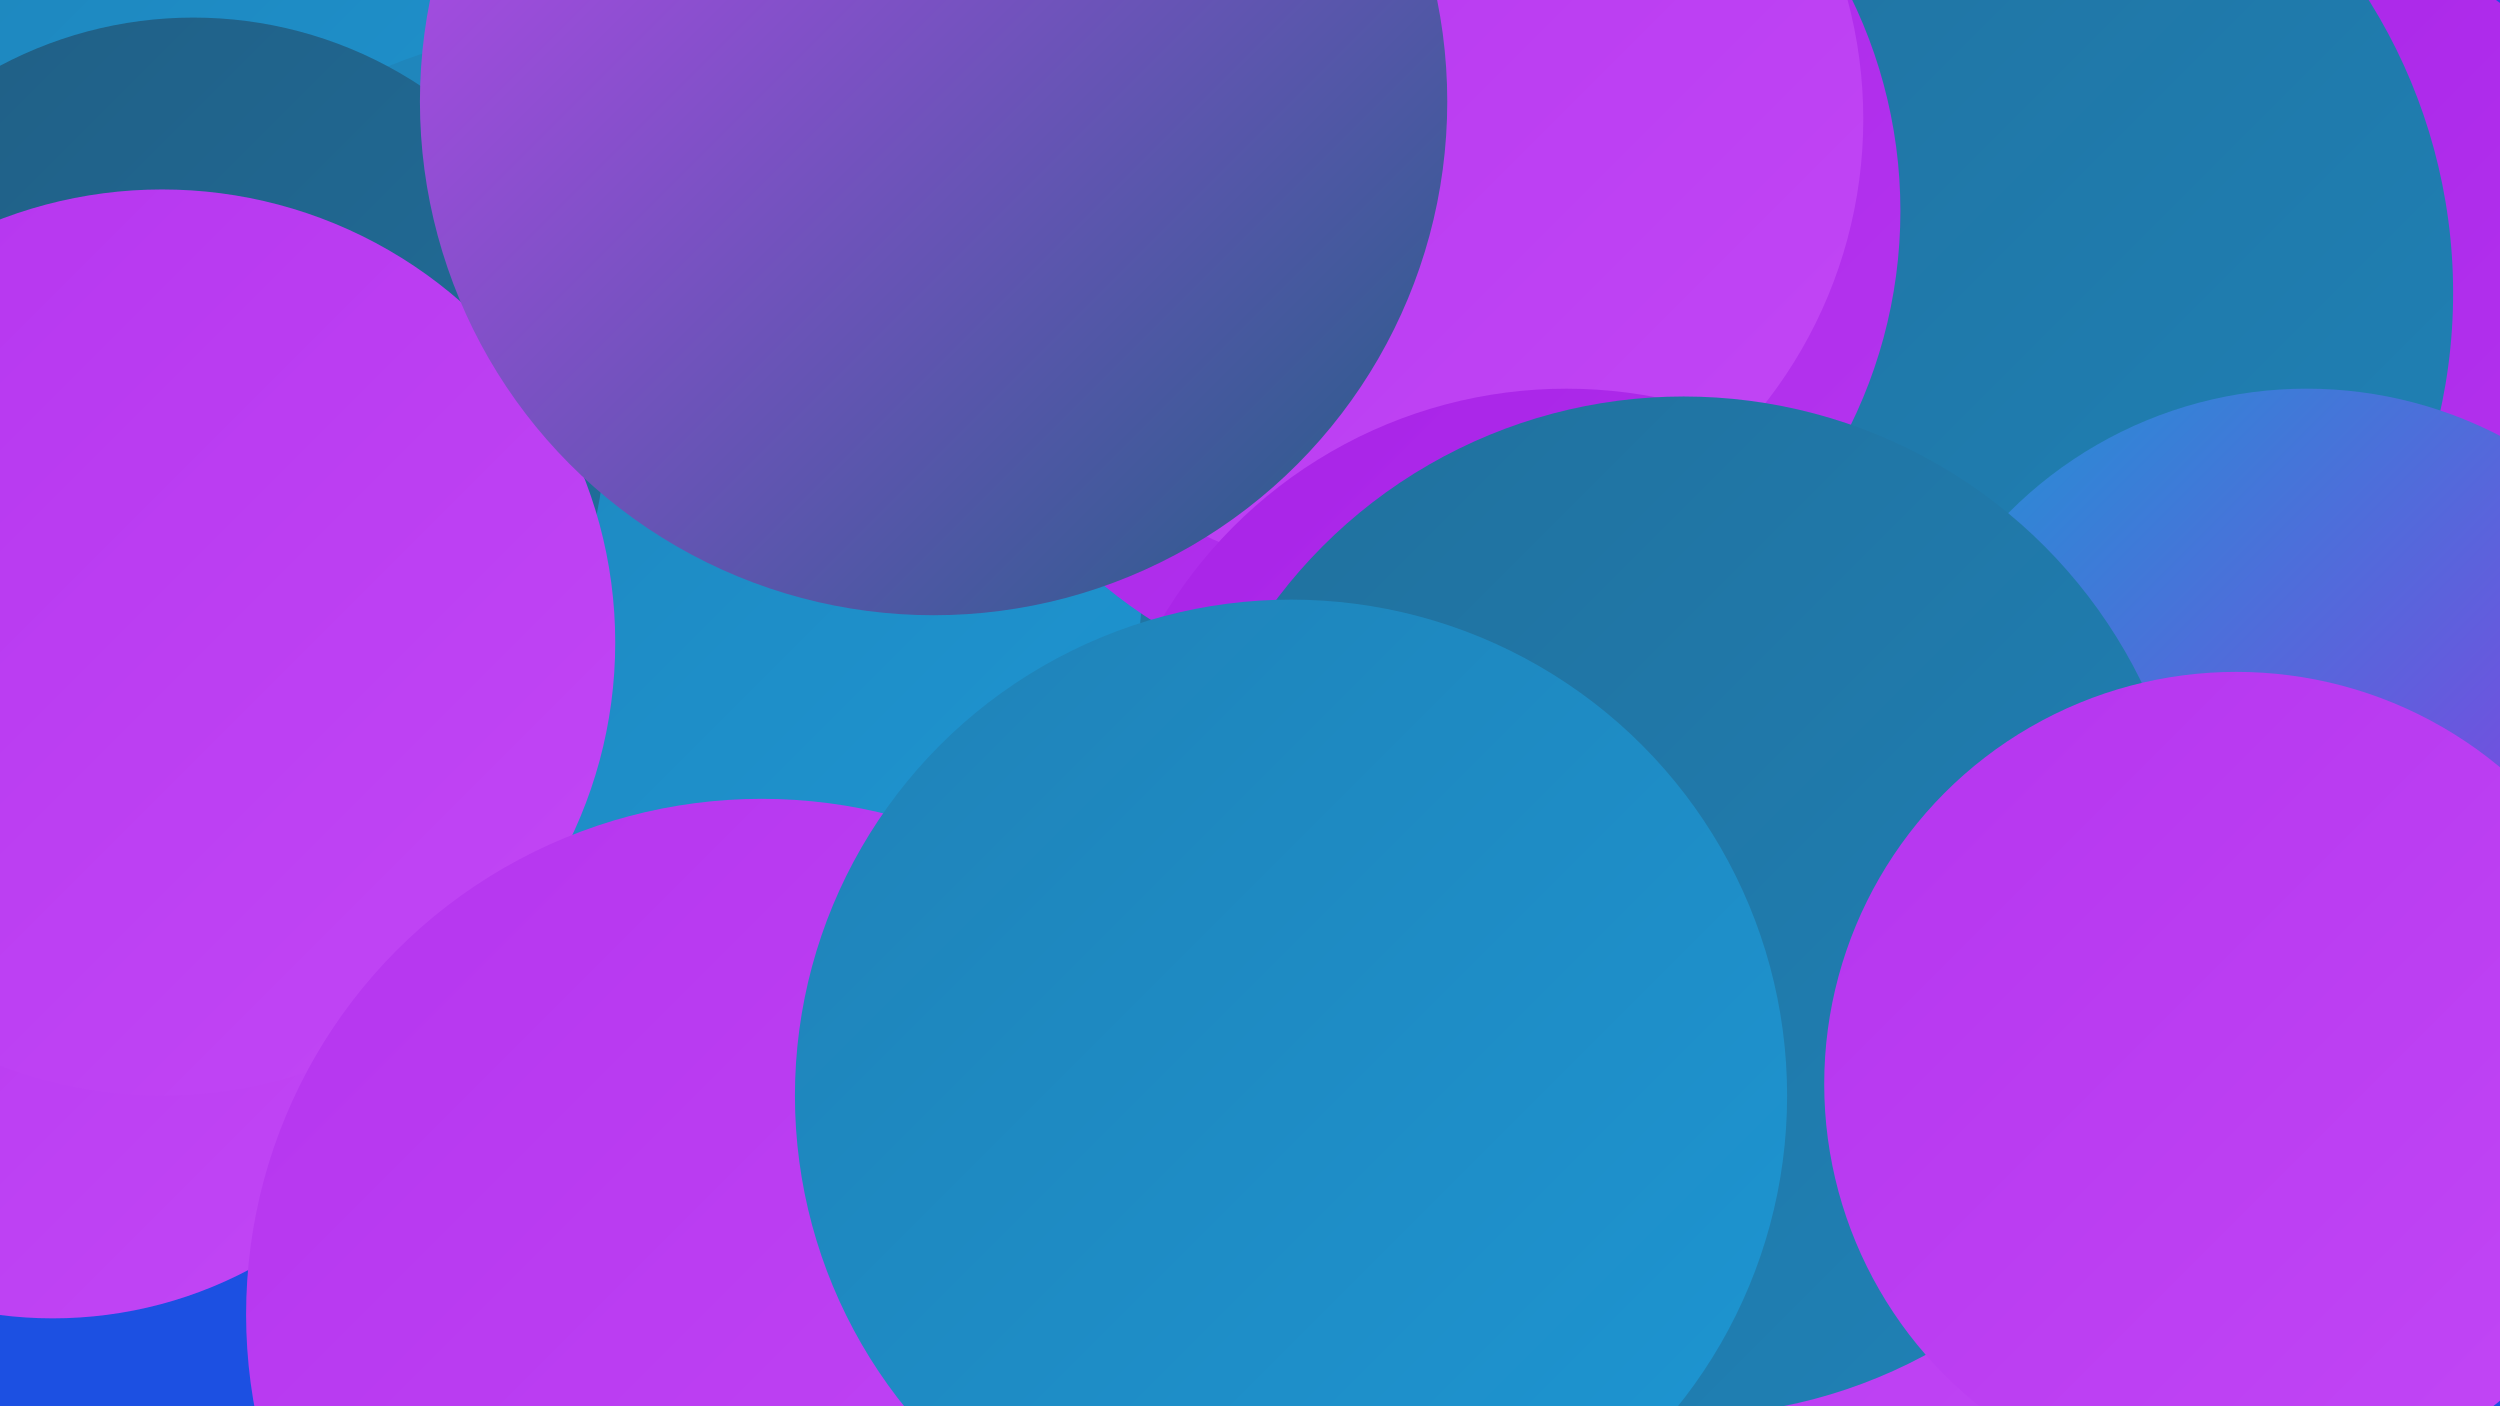 <?xml version="1.0" encoding="UTF-8"?><svg width="1280" height="720" xmlns="http://www.w3.org/2000/svg"><defs><linearGradient id="grad0" x1="0%" y1="0%" x2="100%" y2="100%"><stop offset="0%" style="stop-color:#205e84;stop-opacity:1" /><stop offset="100%" style="stop-color:#20709d;stop-opacity:1" /></linearGradient><linearGradient id="grad1" x1="0%" y1="0%" x2="100%" y2="100%"><stop offset="0%" style="stop-color:#20709d;stop-opacity:1" /><stop offset="100%" style="stop-color:#1f82b7;stop-opacity:1" /></linearGradient><linearGradient id="grad2" x1="0%" y1="0%" x2="100%" y2="100%"><stop offset="0%" style="stop-color:#1f82b7;stop-opacity:1" /><stop offset="100%" style="stop-color:#1d96d3;stop-opacity:1" /></linearGradient><linearGradient id="grad3" x1="0%" y1="0%" x2="100%" y2="100%"><stop offset="0%" style="stop-color:#1d96d3;stop-opacity:1" /><stop offset="100%" style="stop-color:#a823e7;stop-opacity:1" /></linearGradient><linearGradient id="grad4" x1="0%" y1="0%" x2="100%" y2="100%"><stop offset="0%" style="stop-color:#a823e7;stop-opacity:1" /><stop offset="100%" style="stop-color:#b535ef;stop-opacity:1" /></linearGradient><linearGradient id="grad5" x1="0%" y1="0%" x2="100%" y2="100%"><stop offset="0%" style="stop-color:#b535ef;stop-opacity:1" /><stop offset="100%" style="stop-color:#c247f5;stop-opacity:1" /></linearGradient><linearGradient id="grad6" x1="0%" y1="0%" x2="100%" y2="100%"><stop offset="0%" style="stop-color:#c247f5;stop-opacity:1" /><stop offset="100%" style="stop-color:#205e84;stop-opacity:1" /></linearGradient></defs><rect width="1280" height="720" fill="#1c50e2" /><circle cx="1145" cy="184" r="227" fill="url(#grad4)" /><circle cx="69" cy="92" r="234" fill="url(#grad2)" /><circle cx="625" cy="475" r="198" fill="url(#grad1)" /><circle cx="305" cy="293" r="280" fill="url(#grad2)" /><circle cx="779" cy="171" r="187" fill="url(#grad4)" /><circle cx="27" cy="460" r="215" fill="url(#grad5)" /><circle cx="943" cy="570" r="260" fill="url(#grad5)" /><circle cx="974" cy="150" r="282" fill="url(#grad1)" /><circle cx="99" cy="220" r="211" fill="url(#grad0)" /><circle cx="724" cy="108" r="249" fill="url(#grad4)" /><circle cx="654" cy="693" r="240" fill="url(#grad0)" /><circle cx="718" cy="61" r="236" fill="url(#grad5)" /><circle cx="802" cy="440" r="241" fill="url(#grad4)" /><circle cx="1181" cy="414" r="215" fill="url(#grad3)" /><circle cx="83" cy="329" r="232" fill="url(#grad5)" /><circle cx="390" cy="673" r="264" fill="url(#grad5)" /><circle cx="862" cy="464" r="261" fill="url(#grad1)" /><circle cx="1145" cy="555" r="211" fill="url(#grad5)" /><circle cx="661" cy="561" r="254" fill="url(#grad2)" /><circle cx="478" cy="52" r="263" fill="url(#grad6)" /></svg>
